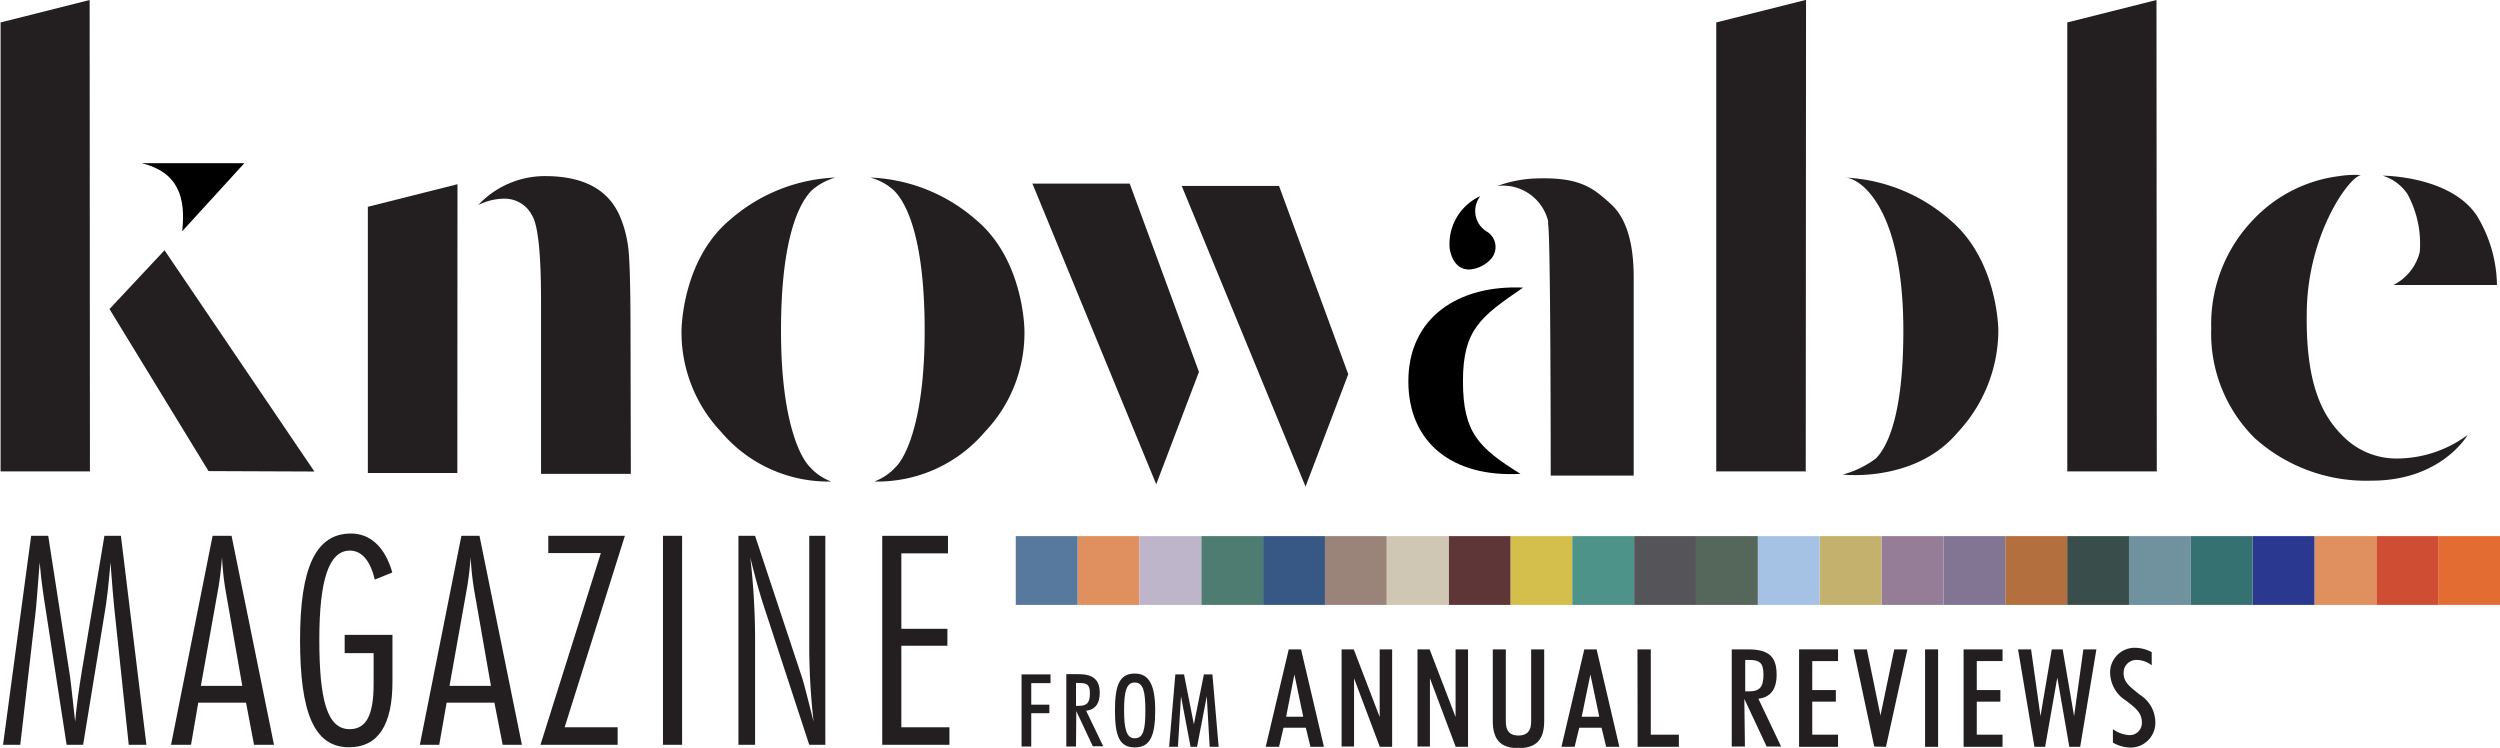 <svg id="Layer_2" data-name="Layer 2" xmlns="http://www.w3.org/2000/svg" viewBox="0 0 172.63 51.64"><defs><style>.cls-1{fill:#231f20;}.cls-2{fill:#e08f5f;}.cls-3{fill:#57799e;}.cls-4{fill:#d4bf4c;}.cls-5{fill:#5e3638;}.cls-6{fill:#9a8479;}.cls-7{fill:#d0c6b4;}.cls-8{fill:#375784;}.cls-9{fill:#4e7c71;}.cls-10{fill:#bfb5ca;}.cls-11{fill:#c4b16d;}.cls-12{fill:#a5c2e5;}.cls-13{fill:#55665a;}.cls-14{fill:#555458;}.cls-15{fill:#4e938a;}.cls-16{fill:#70919e;}.cls-17{fill:#394e4a;}.cls-18{fill:#b36f3e;}.cls-19{fill:#817593;}.cls-20{fill:#957d98;}.cls-21{fill:#e36c33;}.cls-22{fill:#cf4d32;}.cls-23{fill:#2b388f;}.cls-24{fill:#347170;}</style></defs><title>logo-mobile-update</title><path class="cls-1" d="M3.34,37.16l1.45,9.35c.07.35.19,1.5.41,3.48.1-1.11.26-2.28.46-3.48l1.56-9.35H8.36l1.76,14.43H8.9l-1-9.45c-.06-.65-.16-1.68-.26-3.14-.12,1.4-.24,2.61-.43,3.65L5.75,51.59H4.61L3.17,42.28c-.12-.77-.3-1.84-.42-3.28-.16,2-.24,3.12-.28,3.4L1.41,51.59H.22L2.16,37.16Z" transform="translate(-0.01 -0.16)"/><path class="cls-1" d="M16,37.16l2.93,14.43H17.55L17,48.68h-3.3l-.5,2.91H11.82l2.87-14.43ZM13.88,47.52h2.86l-1.18-6.74a20.76,20.76,0,0,1-.22-2.14c-.06.75-.14,1.48-.26,2.16Z" transform="translate(-0.01 -0.16)"/><path class="cls-1" d="M25.89,40.18c-.3-1.28-.89-2-1.72-2-1.44,0-2.11,2-2.11,6.14s.53,6.19,2.09,6.19c1.17,0,1.66-1,1.66-3.12V45.26h-2V44h3.3v3.24c0,3-1,4.52-3,4.52-2.43,0-3.38-2.43-3.38-7.41S21.8,37,24.25,37c1.32,0,2.35.93,2.85,2.69Z" transform="translate(-0.01 -0.16)"/><path class="cls-1" d="M33.12,37.16l2.93,14.43H34.72l-.57-2.91h-3.3l-.51,2.91H29l2.87-14.43ZM31.05,47.52h2.86l-1.18-6.74a20.76,20.76,0,0,1-.22-2.14c-.06.75-.14,1.48-.26,2.16Z" transform="translate(-0.01 -0.16)"/><path class="cls-1" d="M37.87,38.35V37.16h5.29L39,50.38h3.66v1.21H37.33L41.5,38.35Z" transform="translate(-0.01 -0.16)"/><path class="cls-1" d="M45.79,37.16h1.32V51.59H45.79Z" transform="translate(-0.01 -0.16)"/><path class="cls-1" d="M52.15,37.16,55.41,47c.08.24.34,1.23.78,3a47,47,0,0,1-.3-5.44V37.16H57V51.59H55.89l-3.18-9.71c-.34-1.06-.62-2.13-.89-3.22a50.23,50.23,0,0,1,.33,5.4v7.53H51V37.16Z" transform="translate(-0.01 -0.16)"/><path class="cls-1" d="M65.47,37.16v1.21H62.25v5.21h3.18v1.17H62.25v5.63h3.32v1.21H60.93V37.16Z" transform="translate(-0.01 -0.16)"/><path class="cls-1" d="M70.55,46.73h2v.6H71.22v1.49h1.25v.59H71.22v2.3h-.67Z" transform="translate(-0.01 -0.16)"/><path class="cls-1" d="M74.31,51.71h-.67v-5h.81c1,0,1.5.34,1.5,1.3,0,.74-.32,1.15-.94,1.23l1.18,2.45h-.72l-1.14-2.43h0Zm.21-2.81c.58,0,.75-.26.75-.87s-.21-.71-.77-.71h-.19V48.9Z" transform="translate(-0.01 -0.16)"/><path class="cls-1" d="M78.37,46.67c1,0,1.41.81,1.41,2.56s-.36,2.54-1.41,2.54S77,51,77,49.23,77.32,46.67,78.37,46.67Zm0,4.47c.6,0,.73-.62.73-1.93s-.15-1.92-.73-1.92-.74.62-.74,1.92S77.8,51.14,78.37,51.14Z" transform="translate(-0.01 -0.16)"/><path class="cls-1" d="M81.17,46.73h.6l.68,3.45.69-3.45h.59l.43,5h-.62l-.2-3.49-.67,3.49h-.45l-.66-3.49-.21,3.49h-.61Z" transform="translate(-0.01 -0.16)"/><path class="cls-1" d="M89,45h.85l1.58,6.73H90.5l-.32-1.32H88.64l-.31,1.32h-.92Zm-.18,4.65H90l-.61-2.92Z" transform="translate(-0.01 -0.16)"/><path class="cls-1" d="M92.65,45h.84l1.79,4.67V45h.86v6.73h-.85L93.51,47v4.71h-.86Z" transform="translate(-0.01 -0.16)"/><path class="cls-1" d="M97.89,45h.84l1.79,4.67V45h.86v6.73h-.85L98.75,47v4.71h-.86Z" transform="translate(-0.01 -0.16)"/><path class="cls-1" d="M103.09,45h.9v5c0,.64.28.95.87.95s.88-.31.88-.95V45h.9v4.94c0,1.29-.54,1.88-1.78,1.88s-1.77-.59-1.77-1.88Z" transform="translate(-0.01 -0.16)"/><path class="cls-1" d="M109.41,45h.85l1.57,6.73h-.91l-.32-1.32h-1.54l-.32,1.32h-.91Zm-.18,4.65h1.21l-.61-2.92Z" transform="translate(-0.01 -0.16)"/><path class="cls-1" d="M113.08,45H114v5.89h1.94v.84h-2.85Z" transform="translate(-0.01 -0.16)"/><path class="cls-1" d="M120.5,51.71h-.91V45h1.1c1.41,0,2,.45,2,1.75,0,1-.42,1.56-1.26,1.66L123,51.71h-1l-1.54-3.29h0Zm.28-3.81c.79,0,1-.35,1-1.17s-.29-1-1-1h-.26V47.9Z" transform="translate(-0.01 -0.16)"/><path class="cls-1" d="M124.24,45h2.69v.81h-1.78v2h1.63v.8h-1.63v2.28h1.78v.84h-2.69Z" transform="translate(-0.01 -0.16)"/><path class="cls-1" d="M129.43,51.71,128,45h.92l.94,4.57.95-4.57h.91l-1.48,6.73Z" transform="translate(-0.01 -0.16)"/><path class="cls-1" d="M132.94,45h.9v6.73h-.9Z" transform="translate(-0.01 -0.16)"/><path class="cls-1" d="M135.6,45h2.69v.81h-1.78v2h1.63v.8h-1.63v2.28h1.78v.84H135.6Z" transform="translate(-0.01 -0.16)"/><path class="cls-1" d="M139.36,45h.9l.65,4.61.78-4.61h.75l.79,4.61.64-4.61h.9l-1.12,6.73h-.75l-.83-4.78-.84,4.78h-.74Z" transform="translate(-0.01 -0.16)"/><path class="cls-1" d="M147,50.92a.84.84,0,0,0,.91-.89c0-.65-.45-1-1.11-1.5a2.31,2.31,0,0,1-1.08-1.86,1.7,1.7,0,0,1,1.68-1.78,2.53,2.53,0,0,1,1.19.3v.91a1.73,1.73,0,0,0-1-.37.88.88,0,0,0-.94.93c0,.62.46.94,1.13,1.48A2.26,2.26,0,0,1,148.84,50a1.71,1.71,0,0,1-1.76,1.78,2.5,2.5,0,0,1-1.17-.34v-.93A2.16,2.16,0,0,0,147,50.92Z" transform="translate(-0.01 -0.16)"/><rect class="cls-2" x="74.41" y="37.02" width="4.27" height="4.75"/><rect class="cls-3" x="70.14" y="37.02" width="4.27" height="4.75"/><rect class="cls-4" x="104.3" y="37.02" width="4.27" height="4.75"/><rect class="cls-5" x="100.03" y="37.02" width="4.27" height="4.75"/><rect class="cls-6" x="91.49" y="37.02" width="4.27" height="4.75"/><rect class="cls-7" x="95.76" y="37.02" width="4.27" height="4.75"/><rect class="cls-8" x="87.22" y="37.02" width="4.27" height="4.75"/><rect class="cls-9" x="82.95" y="37.02" width="4.27" height="4.75"/><rect class="cls-10" x="78.68" y="37.02" width="4.27" height="4.75"/><rect class="cls-11" x="125.65" y="37.02" width="4.27" height="4.75"/><rect class="cls-12" x="121.38" y="37.02" width="4.27" height="4.75"/><rect class="cls-13" x="117.11" y="37.02" width="4.27" height="4.75"/><rect class="cls-14" x="112.84" y="37.02" width="4.27" height="4.75"/><rect class="cls-15" x="108.57" y="37.02" width="4.27" height="4.75"/><rect class="cls-16" x="147.01" y="37.02" width="4.27" height="4.75"/><rect class="cls-17" x="142.74" y="37.02" width="4.27" height="4.75"/><rect class="cls-18" x="138.47" y="37.02" width="4.27" height="4.75"/><rect class="cls-19" x="134.2" y="37.02" width="4.27" height="4.75"/><rect class="cls-20" x="129.93" y="37.02" width="4.27" height="4.75"/><rect class="cls-21" x="168.36" y="37.02" width="4.27" height="4.75"/><rect class="cls-22" x="164.09" y="37.02" width="4.27" height="4.75"/><rect class="cls-2" x="159.82" y="37.02" width="4.27" height="4.75"/><rect class="cls-23" x="155.55" y="37.02" width="4.27" height="4.75"/><rect class="cls-24" x="151.28" y="37.02" width="4.27" height="4.75"/><path class="cls-1" d="M79.85,33.6,71.3,12.84l6.72,0,4.78,13Z" transform="translate(-0.01 -0.16)"/><path class="cls-1" d="M90.16,33.76,81.61,13l6.72,0,4.78,13Z" transform="translate(-0.01 -0.16)"/><path class="cls-1" d="M112.82,33l-5.73,0s0-16.64-.18-17.35l0-.23A3.22,3.22,0,0,0,103.41,13a8.6,8.6,0,0,1,2.47-.51c3.27-.15,4.16.67,5.42,1.81,1,.95,1.52,2.61,1.52,5Z" transform="translate(-0.01 -0.16)"/><path d="M102.23,13.7a1.67,1.67,0,0,0,.41,2.43A1.24,1.24,0,0,1,103,18a2.21,2.21,0,0,1-1.54.77c-.83,0-1.23-.7-1.35-1.48A3.64,3.64,0,0,1,102.23,13.7Z" transform="translate(-0.01 -0.16)"/><path d="M105,32.88c-4.71.26-7.74-2.17-7.74-6.39,0-4.41,3.46-6.67,7.92-6.47-2.91,2-4.15,2.88-4.15,6.46S102.13,31.09,105,32.88Z" transform="translate(-0.01 -0.16)"/><path class="cls-1" d="M43.57,32.88l-6.2,0,0-11.93c0-3.31-.21-5.28-.63-5.93a2.11,2.11,0,0,0-1.94-1.14,4.06,4.06,0,0,0-1.77.44,6.31,6.31,0,0,1,4.62-2c2.64,0,4.36.92,5.16,2.76a8,8,0,0,1,.62,2.58q.12,1.42.12,5.9Z" transform="translate(-0.01 -0.16)"/><path class="cls-1" d="M31.59,32.82H25.41l0-18.38,6.19-1.56Z" transform="translate(-0.01 -0.16)"/><path class="cls-1" d="M60.11,12.42a4.05,4.05,0,0,1,1.62.88c.94.94,2.13,3.46,2.13,9.7s-1.34,8.77-2,9.41a3.77,3.77,0,0,1-1.48,1A9.73,9.73,0,0,0,68,30a9.9,9.9,0,0,0,2.75-7s0-4.9-3.38-7.69A11.78,11.78,0,0,0,60.11,12.42Z" transform="translate(-0.01 -0.16)"/><path class="cls-1" d="M57.69,12.42a4.29,4.29,0,0,0-1.62.88c-.94.94-2.13,3.46-2.13,9.7s1.34,8.77,2,9.41a3.64,3.64,0,0,0,1.47,1A9.69,9.69,0,0,1,49.82,30a10,10,0,0,1-2.75-7s0-4.9,3.38-7.69A11.78,11.78,0,0,1,57.69,12.42Z" transform="translate(-0.01 -0.16)"/><path class="cls-1" d="M127.33,12.42s.7-.08,1.61.88,2.5,3.46,2.5,9.7-1.26,8.18-1.91,8.83a6.77,6.77,0,0,1-2.28,1.1s5,.59,7.94-2.91A10.36,10.36,0,0,0,138,23s0-4.9-3.38-7.69A11.8,11.8,0,0,0,127.33,12.42Z" transform="translate(-0.01 -0.16)"/><path class="cls-1" d="M124.7,32.71h-6.18l0-31,6.2-1.56Z" transform="translate(-0.01 -0.16)"/><path class="cls-1" d="M148.94,32.71h-6.18l0-31L148.92.16Z" transform="translate(-0.01 -0.16)"/><path class="cls-1" d="M170.41,30.19s-1.8,3.16-6.62,3.16a11.51,11.51,0,0,1-8.09-2.94,10.16,10.16,0,0,1-3-7.56,10.41,10.41,0,0,1,2.91-7.53,9.83,9.83,0,0,1,5.93-3,6.81,6.81,0,0,1,1.5-.07c-.86.15-3.63,4.06-3.74,9.29-.11,5,1,7.28,2.53,8.77a5.18,5.18,0,0,0,3.78,1.51A8.22,8.22,0,0,0,170.41,30.19Z" transform="translate(-0.01 -0.16)"/><path class="cls-1" d="M164.54,12.29s4.63,0,6.48,2.73a9.41,9.41,0,0,1,1.41,4.82h-7.15a3.5,3.5,0,0,0,1.82-2.28,7.18,7.18,0,0,0-.85-4A3.21,3.21,0,0,0,164.54,12.29Z" transform="translate(-0.01 -0.16)"/><path class="cls-1" d="M6.22,32.71H.05l0-31L6.2.16Z" transform="translate(-0.01 -0.16)"/><path class="cls-1" d="M14.41,32.69,7.57,21.5l3.8-4.06L21.72,32.72Z" transform="translate(-0.01 -0.16)"/><path d="M16.88,11.43l-4.29,4.7c.26-2.31-.26-4.08-2.79-4.7Z" transform="translate(-0.01 -0.16)"/></svg>